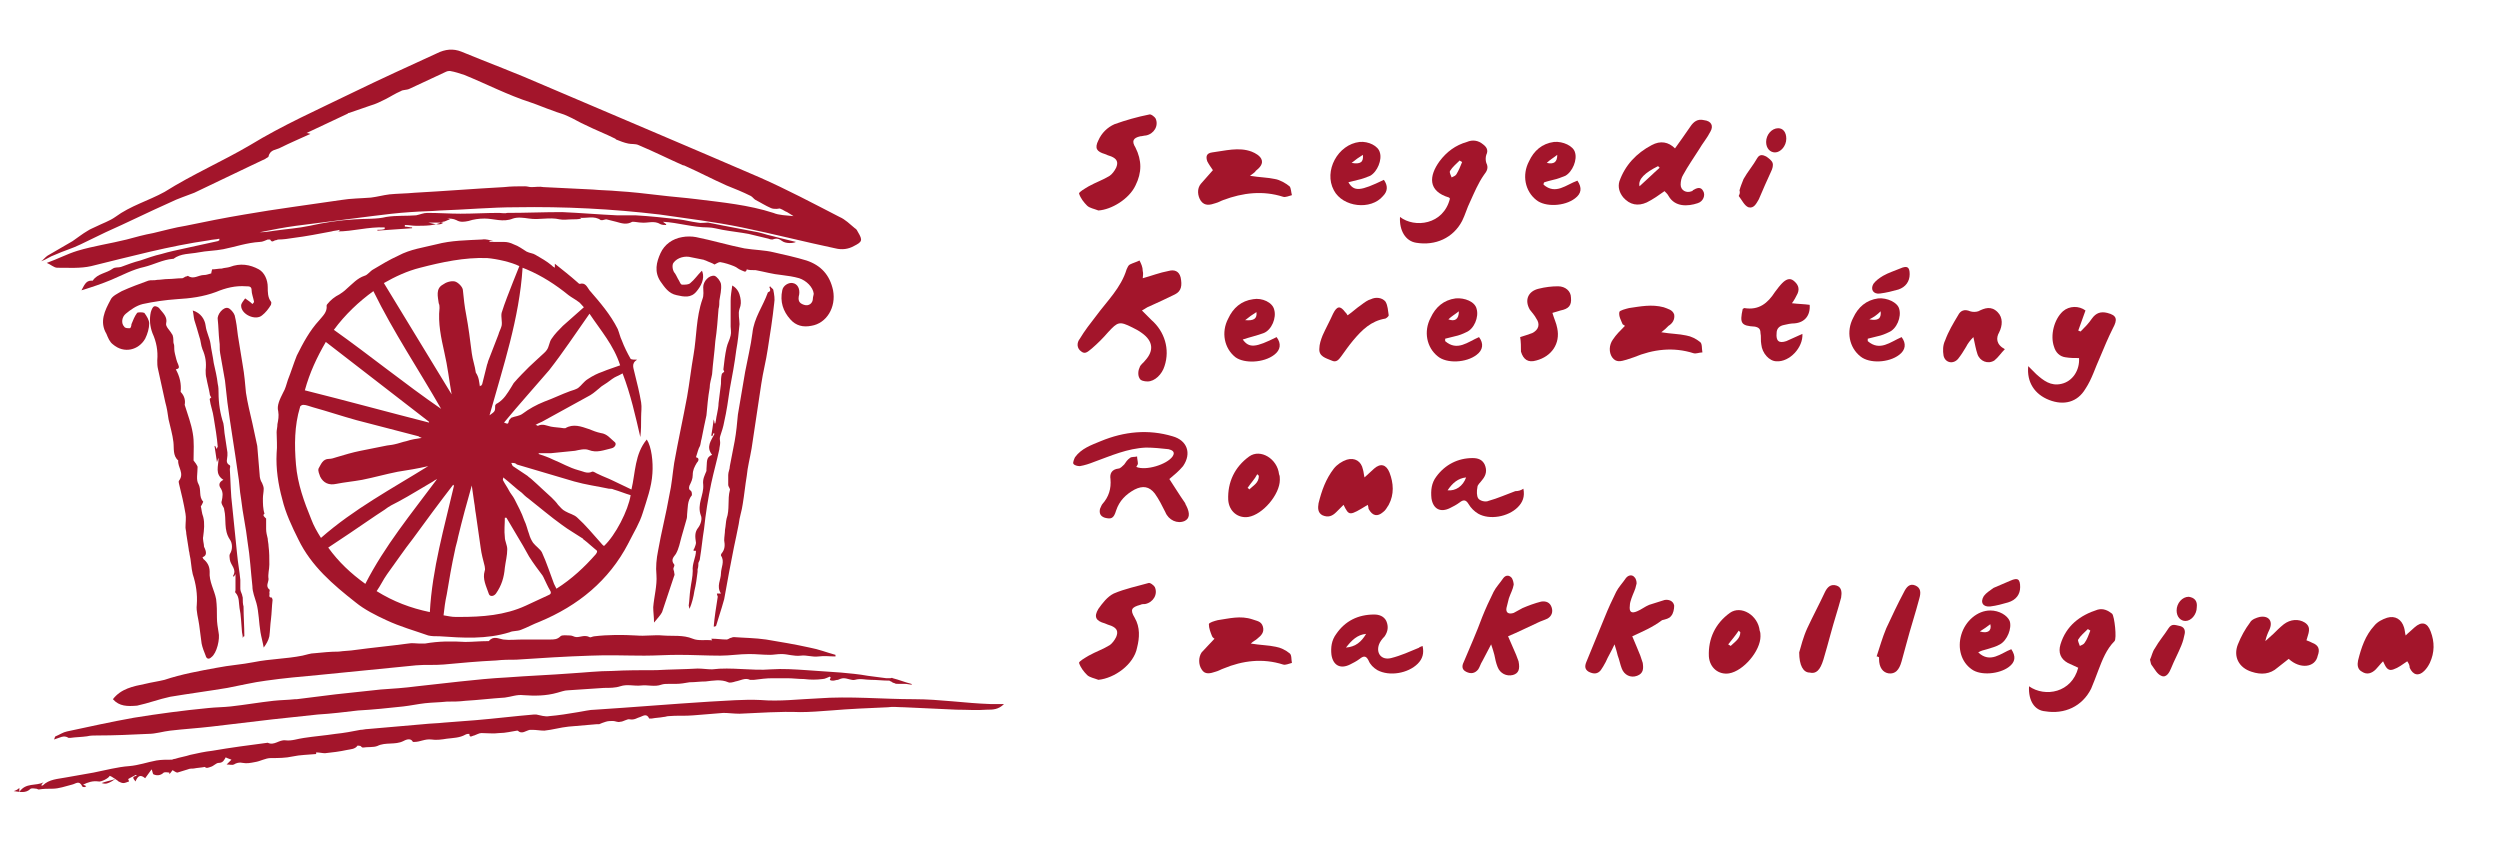 <?xml version="1.0" encoding="utf-8"?>
<!-- Generator: Adobe Illustrator 25.3.1, SVG Export Plug-In . SVG Version: 6.00 Build 0)  -->
<svg version="1.1" id="Layer_1" xmlns="http://www.w3.org/2000/svg" xmlns:xlink="http://www.w3.org/1999/xlink" x="0px" y="0px"
	 width="310px" height="105px" viewBox="0 0 310 105" style="enable-background:new 0 0 310 105;" xml:space="preserve">
<style type="text/css">
	.st0{fill:#a3152b;}
</style>
<g>
	<path class="st0" d="M61.2,29.9c-0.1,0-0.3,0-0.5,0c0,0,0,0.1,0,0.1c0.6,0,1.2,0,1.8,0c0.4,0,0.8,0.1,1.2,0.3
		c0.6,0.2,1.1,0.6,1.6,0.9c0.4,0.2,0.8,0.2,1.1,0.4c0.7,0.4,1.4,0.8,2,1.3c0.1,0.1,0.2,0.2,0.4,0.3c0-0.2,0-0.2,0-0.5
		c1,0.8,1.9,1.5,2.8,2.3c0.1,0.1,0.2,0.2,0.3,0.2c0.7-0.2,0.9,0.4,1.2,0.8c1.3,1.5,2.6,3,3.5,4.8c0.2,0.5,0.3,1,0.5,1.4
		c0.3,0.8,0.7,1.6,1.1,2.3c0.1,0.1,0.5,0.1,0.8,0.1c-0.8,0.5-0.4,1.1-0.3,1.7c0.3,1.2,0.6,2.4,0.8,3.6c0.1,0.6,0,1.2,0,1.8
		c0,0.8,0,1.7-0.1,2.5c-0.6-2.6-1.2-5.3-2.2-7.9c-0.5,0.3-0.9,0.4-1.3,0.7c-0.4,0.3-0.8,0.6-1.3,0.9c-0.5,0.4-0.9,0.8-1.4,1.1
		c-2,1.1-4,2.2-6,3.3c-0.2,0.1-0.5,0.2-0.8,0.4c0.2,0,0.2,0.1,0.3,0.1c0.6-0.3,1.1,0,1.6,0.1c0.5,0.1,1,0.1,1.6,0.2
		c0.1,0,0.2,0,0.2,0c1-0.6,2-0.2,2.9,0.1c0.5,0.2,1,0.4,1.5,0.5c0.8,0.1,1.2,0.7,1.7,1.1c0.3,0.2,0.1,0.7-0.4,0.8
		c-0.9,0.2-1.8,0.6-2.8,0.2c-0.5-0.2-1.2,0-1.7,0.1c-1,0.1-2,0.2-3,0.3c-0.5,0-1,0-1.5,0c0,0,0,0.1,0,0.1c0.6,0.2,1.2,0.4,1.8,0.7
		c1,0.4,2,1,3.1,1.3c0.5,0.1,1.1,0.5,1.7,0.2c0.2-0.1,0.5,0.2,0.8,0.3c0.6,0.3,1.2,0.5,1.8,0.8c0.8,0.4,1.5,0.7,2.3,1.1
		c0.5-2.1,0.4-4.4,1.9-6.2c0.6,0.9,0.8,2.8,0.7,4.2c-0.1,1.7-0.7,3.3-1.2,4.9c-0.4,1.3-1.1,2.4-1.7,3.6c0,0.1-0.1,0.1-0.1,0.2
		c-2.4,4.6-6.2,7.7-11,9.7c-0.8,0.3-1.5,0.7-2.3,1c-0.5,0.2-1,0.1-1.4,0.3c-2.9,0.9-5.8,0.7-8.7,0.5c-0.5,0-1,0-1.4-0.1
		c-1.7-0.6-3.5-1.1-5.2-1.9c-1.3-0.6-2.7-1.3-3.8-2.2c-2.8-2.2-5.5-4.5-7.1-7.8c-0.8-1.6-1.6-3.3-2-5c-0.5-1.8-0.8-3.8-0.7-5.7
		c0.1-0.9,0-1.8,0-2.6c0-0.3,0.1-0.6,0.1-1c0.1-0.5,0.2-1,0.1-1.6c-0.2-0.7,0.2-1.5,0.6-2.3c0.3-0.5,0.4-1,0.6-1.6
		c0.4-1,0.7-2,1.1-3c0.8-1.6,1.6-3.1,2.8-4.4c0.4-0.5,1-1,0.9-1.8c0-0.1,0.1-0.2,0.1-0.2c0.4-0.5,0.9-0.9,1.5-1.2
		c0.3-0.2,0.6-0.4,0.9-0.7c0.7-0.6,1.3-1.3,2.2-1.6c0.4-0.1,0.7-0.6,1.1-0.8c1-0.6,2-1.2,3.1-1.7c1.5-0.8,3.1-1,4.7-1.4
		c1.9-0.5,3.8-0.5,5.7-0.6C60.2,29.6,60.8,29.8,61.2,29.9z M59.5,47.9c0.1-0.1,0.2-0.1,0.2-0.1c0-0.1,0.1-0.1,0.1-0.2
		c0.2-0.8,0.4-1.6,0.6-2.4c0.1-0.2,0.1-0.4,0.2-0.6c0.4-1,0.8-2.1,1.2-3.1c0.1-0.4,0.3-0.7,0.4-1.1c0.1-0.5-0.1-1.1,0-1.6
		c0.4-1.3,0.9-2.5,1.4-3.8c0.3-0.7,0.5-1.3,0.8-2c-1-0.5-2.8-0.9-4-1c-2.8-0.1-5.6,0.5-8.3,1.2c-1.6,0.4-3.1,1.1-4.5,1.9
		c2.8,4.6,5.6,9.2,8.4,13.8c-0.3-1.7-0.5-3.5-0.9-5.2c-0.4-1.8-0.8-3.6-0.6-5.5c0-0.2,0-0.4-0.1-0.6c-0.1-0.8-0.4-1.8,0.5-2.3
		c0.4-0.3,1-0.5,1.5-0.4c0.4,0.1,1,0.7,1,1.1c0.1,1,0.2,2,0.4,3c0.3,1.6,0.5,3.2,0.7,4.8c0.1,0.8,0.4,1.6,0.5,2.4
		C59.4,46.8,59.4,47.3,59.5,47.9z M52.3,54.3c-0.2-0.1-0.3-0.1-0.4-0.2c-2.6-0.7-5.1-1.3-7.7-2c-1.8-0.5-3.6-1.1-5.4-1.6
		c-0.4-0.1-0.8-0.3-1.2-0.3c-0.1,0-0.4,0.1-0.4,0.3c-0.7,2.3-0.7,4.7-0.5,7.1c0.2,2.4,1,4.6,1.9,6.8c0.3,0.8,0.7,1.5,1.2,2.3
		c4.1-3.6,8.8-6.1,13.3-8.9c-1.3,0.3-2.5,0.5-3.8,0.7c-1.5,0.3-2.9,0.7-4.4,1c-1.1,0.2-2.2,0.3-3.2,0.5c-0.9,0.2-1.6-0.1-2-0.9
		c-0.1-0.3-0.3-0.7-0.2-1c0.3-0.5,0.5-1.2,1.3-1.2c0.3,0,0.6-0.1,0.9-0.2c1-0.3,2-0.6,3-0.8c1-0.2,2-0.4,3-0.6
		c0.4-0.1,0.8-0.1,1.2-0.2c0.5-0.1,1-0.3,1.5-0.4C51,54.5,51.6,54.4,52.3,54.3z M55,76.3c0.6,0.1,1,0.2,1.5,0.2c0.2,0,0.3,0,0.5,0
		c2.8,0,5.6-0.2,8.2-1.4c0.9-0.4,1.9-0.9,2.8-1.3c0.3-0.1,0.4-0.3,0.2-0.6c-0.3-0.5-0.5-1-0.8-1.6c0-0.1-0.1-0.1-0.1-0.2
		c-0.6-0.8-1.2-1.6-1.7-2.4c-0.5-0.9-1-1.8-1.5-2.6c-0.4-0.7-0.9-1.5-1.3-2.2c-0.1,0-0.1,0-0.2,0c0,0.8-0.1,1.6,0,2.4
		c0,0.5,0.3,1,0.3,1.5c0,0.8-0.2,1.5-0.3,2.3c-0.1,1.2-0.4,2.2-1.1,3.2c-0.3,0.4-0.8,0.4-0.9,0c-0.3-0.9-0.8-1.8-0.5-2.8
		c0.1-0.2,0-0.4,0-0.6c-0.2-0.8-0.4-1.5-0.5-2.3c-0.2-1.4-0.4-2.8-0.6-4.2c-0.1-0.5-0.1-0.9-0.2-1.4c-0.1-0.7-0.2-1.4-0.3-2.1
		c-0.6,2.1-1.2,4.3-1.7,6.4c-0.1,0.6-0.3,1.1-0.4,1.7c-0.4,1.8-0.7,3.6-1,5.4C55.2,74.6,55.1,75.4,55,76.3z M72.4,38.1
		c-0.3-0.3-0.5-0.6-0.7-0.7c-0.4-0.3-0.8-0.5-1.2-0.8c-1.6-1.3-3.3-2.4-5.2-3.2c-0.2-0.1-0.3-0.1-0.5-0.2
		c-0.4,6.3-2.4,12.2-4.1,18.3c0.7-0.5,0.7-0.5,0.7-1.2c0-0.1,0.2-0.3,0.3-0.3c0.8-0.5,1.2-1.2,1.7-2c0.1-0.2,0.2-0.3,0.3-0.5
		c0.6-0.7,1.3-1.4,1.9-2c0.5-0.5,1-0.9,1.4-1.3c0.3-0.3,0.6-0.5,0.8-0.8c0.3-0.4,0.3-1,0.6-1.4c0.4-0.6,0.9-1.1,1.4-1.6
		C70.7,39.6,71.6,38.8,72.4,38.1z M56.3,60.2c0,0-0.1,0-0.1-0.1c-1.7,2.2-3.4,4.5-5,6.7c-1.1,1.4-2.1,2.9-3.2,4.4
		c-0.5,0.7-0.8,1.4-1.3,2.1c2.1,1.3,4.2,2.1,6.6,2.6C53.6,70.5,55.1,65.4,56.3,60.2z M41.4,40.9c4.5,3.2,8.8,6.7,13.3,9.8
		c-2.8-4.9-5.9-9.5-8.4-14.6C44.5,37.4,42.8,39,41.4,40.9z M62.5,52.4c0.5,0.2,0.5,0.2,0.6-0.2c0-0.1,0.2-0.3,0.3-0.4
		c0.5-0.2,1-0.2,1.4-0.5c0.8-0.6,1.7-1.1,2.7-1.5c1.1-0.4,2.1-0.9,3.2-1.3c0.3-0.1,0.7-0.2,1-0.4c0.4-0.3,0.7-0.8,1.2-1.1
		c0.6-0.4,1.2-0.7,1.8-0.9c0.7-0.3,1.4-0.5,2.2-0.8c-0.8-2.5-2.4-4.3-3.8-6.4c-1.7,2.4-3.2,4.7-5,7C66.3,48,64.4,50.1,62.5,52.4z
		 M37.8,48.4c5.2,1.3,10.3,2.7,15.4,4c0,0,0-0.1,0-0.1c-4.3-3.3-8.5-6.6-12.8-9.9C39.3,44.3,38.4,46.2,37.8,48.4z M63.4,57.4
		c0.1,0.2,0.1,0.3,0.2,0.4c0.6,0.4,1.2,0.8,1.8,1.2c0.2,0.2,0.4,0.3,0.6,0.5c0.8,0.7,1.6,1.5,2.4,2.2c0.3,0.3,0.6,0.6,0.8,0.9
		c0.3,0.3,0.5,0.6,0.9,0.8c0.5,0.3,1.1,0.4,1.5,0.8c1,0.9,1.9,2,2.8,3c0.2,0.2,0.3,0.4,0.5,0.5c1.4-1.3,3-4.4,3.3-6.3
		c-0.7-0.2-1.4-0.5-2.1-0.7c-0.2-0.1-0.4-0.1-0.6-0.1c-1.4-0.3-2.9-0.5-4.3-0.9c-2.4-0.7-4.7-1.4-7.1-2.1
		C63.9,57.4,63.7,57.4,63.4,57.4z M62.4,59.2c0,0.2-0.1,0.3,0,0.4c0.2,0.4,0.5,0.8,0.7,1.2c0.2,0.4,0.5,0.7,0.7,1.1
		c0.4,0.8,0.9,1.7,1.2,2.6c0.3,0.6,0.4,1.2,0.6,1.7c0.1,0.4,0.3,0.8,0.5,1.1c0.3,0.4,0.9,0.8,1.1,1.2c0.6,1.3,1,2.6,1.5,3.9
		c0.1,0.2,0.2,0.4,0.3,0.6c1.9-1.2,3.5-2.7,4.9-4.3c0.2-0.3,0.2-0.4-0.1-0.6c-0.5-0.4-0.9-0.8-1.3-1.1c-0.1-0.1-0.2-0.1-0.2-0.2
		c-0.9-0.6-1.8-1.1-2.6-1.7c-1.4-1-2.8-2.2-4.2-3.3c-0.3-0.2-0.6-0.5-0.8-0.7C64,60.6,63.3,59.9,62.4,59.2z M45.3,72.4
		c2.4-4.7,5.7-8.7,8.9-13c-0.2,0.1-0.4,0.2-0.5,0.3c-1.4,0.8-2.8,1.7-4.3,2.5c-0.6,0.3-1.2,0.6-1.7,1c-1.4,0.9-2.8,1.9-4.3,2.9
		c-0.9,0.6-1.8,1.2-2.7,1.8C42,69.7,43.5,71.1,45.3,72.4z"/>
	<path class="st0" d="M98.4,26.8c-0.3-0.2-0.5-0.3-0.8-0.5c-0.3-0.1-0.5-0.3-0.8-0.4c-0.1-0.1-0.3,0-0.5,0c-0.2,0-0.5,0-0.7-0.1
		c-0.7-0.3-1.3-0.7-1.9-1c-0.2-0.1-0.4-0.4-0.6-0.5c-1-0.5-2-0.9-3-1.3c-1.8-0.8-3.5-1.7-5.3-2.5c0,0,0,0-0.1,0
		c-1.8-0.8-3.6-1.7-5.5-2.5c-0.4-0.2-0.9-0.1-1.3-0.2c-0.5-0.1-1-0.3-1.5-0.5c0,0-0.1-0.1-0.1-0.1c-1.2-0.6-2.5-1.1-3.7-1.7
		c-0.7-0.3-1.5-0.8-2.2-1.1c-0.6-0.3-1.2-0.4-1.9-0.7c-0.9-0.3-1.8-0.7-2.7-1c-2.8-0.9-5.5-2.3-8.2-3.4c-0.6-0.2-1.2-0.4-1.8-0.5
		c-0.1,0-0.3,0-0.5,0.1c-1.5,0.7-3,1.4-4.5,2.1c-0.4,0.2-0.8,0.1-1.1,0.3c-0.7,0.3-1.3,0.7-1.9,1c-0.6,0.3-1.2,0.6-1.9,0.8
		c-0.9,0.3-1.7,0.6-2.6,0.9c-0.1,0-0.1,0-0.2,0.1c-1.7,0.8-3.4,1.6-5.1,2.4c0.1,0,0.2,0,0.5,0.1c-1.3,0.6-2.5,1.1-3.7,1.7
		c-0.5,0.3-1.3,0.2-1.5,1.1c0,0.1-0.3,0.2-0.4,0.3c-0.6,0.3-1.3,0.6-1.9,0.9c-2.3,1.1-4.6,2.2-6.9,3.3c-1,0.4-2,0.7-3,1.2
		c-2.7,1.2-5.3,2.5-8,3.7c-1,0.5-2.1,1-3.1,1.5c-1,0.5-2.1,0.8-3.2,1.3c-0.6,0.2-1.1,0.6-1.7,0.8c0.3-0.2,0.5-0.5,0.8-0.7
		c1-0.6,2.1-1.2,3.1-1.8c0.6-0.4,1.2-0.9,1.9-1.3c0.3-0.2,0.6-0.3,1-0.5c0.8-0.4,1.7-0.7,2.4-1.2c1.9-1.4,4.1-2,6.1-3.1
		C23.9,21.6,27.6,20,31,18c4.1-2.5,8.4-4.4,12.7-6.5c3.5-1.7,7-3.3,10.5-4.9c1-0.5,2-0.6,3-0.2c3.4,1.4,6.9,2.7,10.3,4.2
		c8.9,3.8,17.9,7.6,26.7,11.4c3.4,1.5,6.6,3.2,9.9,4.9c0.7,0.3,1.3,0.9,1.9,1.4c0.2,0.1,0.3,0.3,0.4,0.5c0.6,1,0.5,1.2-0.5,1.7
		c-0.7,0.4-1.5,0.5-2.3,0.3C99.8,30,95.9,29,92,28.2c-3.4-0.7-6.8-1.1-10.2-1.6c-5.9-0.7-11.8-1-17.8-0.9c-3.1,0-6.3,0.3-9.4,0.4
		c-1.2,0.1-2.4,0.1-3.7,0.2c-1.6,0.1-3.2,0.3-4.8,0.5c-3.1,0.4-6.3,0.8-9.4,1.2c-1.5,0.2-3,0.5-4.5,0.8c0.6,0,1.3-0.1,1.9-0.2
		c1.4-0.2,2.9-0.3,4.3-0.6c1.8-0.4,3.7-0.7,5.6-0.8c1.3-0.1,2.7,0,3.9-0.3c1.3-0.2,2.5-0.1,3.7-0.2c0.5-0.1,0.9-0.3,1.4-0.3
		c1.4,0,2.8,0.1,4.1,0.1c1.6,0,3.2-0.1,4.8-0.1c0.3,0,0.7,0.1,1,0c2.3,0,4.5-0.1,6.8-0.1c2.3,0.1,4.6,0.3,6.8,0.4c0.8,0,1.5,0,2.3,0
		c1.8,0.1,3.6,0.3,5.4,0.5c0.8,0.1,1.5,0.3,2.3,0.4c0.4,0.1,0.9,0,1.3,0c0.5,0.1,1,0.2,1.5,0.3c1.6,0.3,3.2,0.6,4.7,0.9
		c0.4,0.1,0.8,0.2,1.1,0.3c1.2,0.3,2.3,0.6,3.6,0.9c-0.4,0.2-1.3,0.2-1.7-0.1c-0.4-0.3-0.7-0.4-1.2-0.2c-0.1,0-0.3,0-0.5-0.1
		c-0.8-0.2-1.7-0.4-2.5-0.6c-1.1-0.2-2.1-0.3-3.2-0.5c-0.6-0.1-1.2-0.3-1.8-0.3c-1.9,0-3.7-0.6-5.6-0.7c0.1,0.1,0.3,0.2,0.4,0.3
		c0,0,0,0.1,0,0.1c-0.2,0-0.5,0-0.7-0.1c-0.8-0.5-1.6-0.1-2.4-0.2c-0.3,0-0.7-0.1-1-0.1c0,0-0.1,0-0.1,0c-0.7,0.4-1.3,0.2-2,0
		c-0.4-0.1-0.8-0.2-1.2-0.3c-0.2,0-0.4,0.1-0.5,0.1c-0.1,0-0.1,0-0.2,0c-0.8-0.6-1.8-0.2-2.6-0.3c0.1,0,0.1,0.1,0.2,0.1
		c-0.4,0.1-0.8,0.1-1.2,0.1c-0.5,0-1,0.1-1.5,0c-1.3-0.3-2.5,0.1-3.8-0.1c-0.7-0.1-1.4-0.2-2,0c-1.2,0.5-2.4,0-3.5,0
		c-0.7,0-1.4,0.1-2,0.3c-0.5,0.1-1,0.2-1.5-0.1c-0.4-0.2-0.8-0.2-1.2-0.2c0.1,0,0.2,0,0.4,0.1c-0.4,0.1-0.6,0.3-0.9,0.3
		C53.9,28,52.8,28,51.6,28c-0.5,0-0.9-0.1-1.4-0.1c0,0.1,0,0.1,0,0.2c0.3,0,0.6,0.1,0.9,0.1c0,0,0,0.1,0,0.1
		c-1.4,0.1-2.9,0.2-4.3,0.3c0,0,0-0.1,0-0.1c0.3,0,0.6,0,0.9-0.1c0-0.1,0-0.1,0-0.2c-2-0.1-3.9,0.5-5.9,0.5c0.1,0,0.2,0,0.3-0.1
		c0,0,0-0.1,0-0.1c-0.3,0.1-0.7,0.1-1,0.2c-1.6,0.3-3.1,0.6-4.7,0.8c-0.6,0.1-1.3,0.2-1.9,0.2c-0.1,0-0.2,0.1-0.4,0.1
		c-0.2,0.1-0.4,0.3-0.6-0.1c0,0-0.2,0-0.3,0c-0.3,0.1-0.6,0.3-1,0.3c-1.6,0.1-3,0.6-4.5,0.9c-1,0.2-2.1,0.2-3.1,0.4
		c-1,0.2-2.2,0.1-3.1,0.8c0,0,0,0-0.1,0c-1.2,0.1-2.3,0.7-3.5,1c-1.4,0.3-2.7,1-4.1,1.6c-1.2,0.5-2.4,0.9-3.7,1.3
		c0.3-0.5,0.5-1.2,1.2-1.2c0.1,0,0.1,0,0.2,0c0.6-0.9,1.7-0.9,2.5-1.5c0.3-0.2,0.7-0.1,1-0.2c0.8-0.3,1.6-0.6,2.4-0.8
		c0.9-0.3,1.7-0.6,2.6-0.8c1-0.3,2-0.5,2.9-0.7c1.4-0.3,2.7-0.6,4.1-0.9c0.1,0,0.1-0.1,0.2-0.1c0-0.1,0-0.1,0-0.2
		c-0.4,0.1-0.9,0.1-1.3,0.2c-4.9,0.7-9.7,2-14.6,3.2c-1.3,0.3-2.8,0.2-4.2,0.2c-0.4,0-0.8-0.4-1.3-0.6c1.4-0.5,2.5-1.1,3.8-1.5
		c2-0.6,4.1-0.9,6.1-1.4c1.1-0.3,2.2-0.6,3.3-0.8c1.3-0.3,2.7-0.7,4-0.9c2.4-0.5,4.9-1,7.3-1.4c4-0.7,8-1.2,12-1.8
		c1.2-0.2,2.5-0.2,3.7-0.3c0.8-0.1,1.5-0.3,2.3-0.4c1-0.1,2.1-0.1,3.1-0.2c3.7-0.2,7.4-0.5,11.1-0.7c0.9-0.1,1.7-0.1,2.6-0.1
		c0.3,0,0.5,0.1,0.8,0.1c0.5,0,1-0.1,1.5,0c2,0.1,4.1,0.2,6.1,0.3c1,0.1,2.1,0.1,3.1,0.2c1.7,0.1,3.4,0.3,5.1,0.5
		c1.6,0.2,3.1,0.3,4.7,0.5c3.2,0.4,6.4,0.7,9.5,1.7C96.6,26.7,97.5,26.7,98.4,26.8C98.3,26.9,98.3,26.8,98.4,26.8z M55,27.6
		c-0.6,0-1.2,0-1.9,0C54.3,27.9,54.6,27.9,55,27.6z"/>
	<path class="st0" d="M14,86.7c1-1.3,2.5-1.6,4-1.9c0.8-0.2,1.6-0.3,2.4-0.5c2.1-0.7,4.3-1.1,6.5-1.5c1.5-0.3,3.1-0.4,4.6-0.7
		c2-0.4,4-0.4,6-0.8c0.5-0.1,1-0.3,1.5-0.3c1-0.1,2-0.2,3-0.2c0.7-0.1,1.4-0.1,2-0.2c2.2-0.3,4.4-0.5,6.6-0.8c0.5-0.1,1,0,1.4,0
		c0.2,0,0.5,0,0.7,0c1.7-0.3,3.3-0.3,5-0.2c0.9,0,1.8-0.1,2.8-0.1c0,0,0.1,0,0.1,0c0.6-0.7,1.2-0.3,1.8-0.2c0.8,0.1,1.6,0,2.4,0
		c1.1,0,2.2,0,3.4,0c0.5,0,0.9,0,1.3-0.4c0.2-0.2,0.8-0.1,1.2-0.1c0.3,0,0.5,0.2,0.8,0.2c0.5,0,1-0.3,1.6,0c0.1,0.1,0.4-0.1,0.6-0.1
		c1.7-0.2,3.5-0.2,5.2-0.1c1.1,0.1,2.2-0.1,3.3,0c1.2,0.1,2.5-0.1,3.7,0.4c0.7,0.3,1.6,0.1,2.4,0.2c0-0.1-0.1-0.1-0.1-0.2
		c0,0,0.1,0,0.1,0c0.6,0,1.2,0.1,1.8,0.1c0.2,0,0.4-0.2,0.5-0.2c0.1,0,0.2-0.1,0.4-0.1c1.3,0.1,2.6,0.1,4,0.3c1.8,0.3,3.6,0.6,5.4,1
		c1.1,0.2,2.1,0.6,3.2,0.9c0,0.1,0,0.1,0,0.2c-0.7,0-1.4-0.1-2.1,0c-0.8,0.1-1.5-0.2-2.2-0.1c-0.9,0.1-1.6-0.2-2.4-0.2
		c-0.5,0-1,0.1-1.4,0.1c-0.9,0-1.7-0.1-2.6-0.1c-1.2,0-2.4,0.2-3.6,0.2c-1.7,0-3.4-0.1-5.2-0.1c-1.4,0-2.8,0.1-4.2,0.1
		c-2.2,0-4.5-0.1-6.7,0c-3.1,0.1-6.2,0.3-9.2,0.5c-0.8,0-1.6,0-2.5,0.1c-2.2,0.1-4.3,0.3-6.5,0.5c-1.1,0.1-2.3,0-3.4,0.1
		c-4,0.4-8,0.8-12.1,1.2c-2.2,0.2-4.4,0.4-6.5,0.7c-1.6,0.2-3.2,0.6-4.8,0.9c-2.4,0.4-4.7,0.7-7.1,1.1c-1.4,0.3-2.7,0.8-4.1,1.1
		C15.8,87.6,14.8,87.6,14,86.7z"/>
	<path class="st0" d="M113.1,84.9c-0.3,0-0.6-0.1-0.9-0.1c-0.1,0-0.2,0-0.3,0c-0.2,0-0.4,0-0.5,0c-0.2,0-0.4,0-0.5-0.1
		c-0.1,0-0.3-0.1-0.4-0.2c-0.1,0-0.2-0.1-0.2-0.1c-0.8,0-1.6-0.1-2.3-0.1c-0.7,0-1.3-0.2-2,0c-0.4,0.1-0.9-0.2-1.4-0.2
		c-0.2,0-0.5,0.1-0.7,0.2c-0.2,0-0.4,0.1-0.6,0.1c-0.1,0-0.3,0-0.4-0.1c0-0.1,0.1-0.2,0.1-0.3c0,0-0.1-0.1-0.1-0.1
		c-0.3,0.1-0.6,0.3-0.9,0.3c-0.8,0.1-1.5,0.1-2.3,0c-0.7,0-1.4-0.1-2.1-0.1c-0.6,0-1.2,0-1.8,0c-0.8,0-1.5,0.1-2.3,0.2
		c-0.2,0-0.3,0-0.5,0c-0.6-0.3-1.2,0.1-1.8,0.2c-0.3,0.1-0.7,0.2-0.9,0.1c-0.9-0.4-1.9-0.2-2.8-0.1c-0.7,0-1.3,0.1-2,0.1
		c-0.6,0.1-1.1,0.2-1.7,0.2c-0.3,0-0.6,0-0.9,0c-0.3,0-0.6,0-0.9,0.1c-0.8,0.3-1.7,0-2.5,0.1c-0.9,0.1-1.7-0.2-2.6,0.1
		c-0.6,0.2-1.3,0.2-2,0.2c-1.5,0.1-3,0.2-4.5,0.3c-0.4,0-0.9,0.2-1.3,0.3c-1.4,0.4-2.8,0.4-4.2,0.3c-0.8-0.1-1.5,0.2-2.3,0.3
		c-1.6,0.1-3.2,0.3-4.9,0.4c-0.8,0.1-1.5,0.1-2.3,0.1c-0.9,0.1-1.8,0.1-2.7,0.2c-0.9,0.1-1.8,0.3-2.7,0.4c-1.9,0.2-3.7,0.4-5.6,0.5
		c-1.7,0.2-3.3,0.4-5,0.5c-1.9,0.2-3.7,0.4-5.6,0.6c-2.5,0.3-5.1,0.6-7.6,0.9c-1.7,0.2-3.4,0.3-5.1,0.5c-0.9,0.1-1.8,0.4-2.7,0.4
		c-2.1,0.1-4.2,0.2-6.4,0.2c-0.4,0-0.8,0-1.2,0.1c-0.7,0.1-1.4,0.1-2.1,0.2c-0.1,0-0.2,0-0.2,0c-0.6-0.4-1.1,0-1.8,0.2
		c0.1-0.2,0.1-0.4,0.2-0.4c0.5-0.2,0.9-0.5,1.4-0.6c2.8-0.6,5.5-1.2,8.3-1.7c3.1-0.5,6.1-0.9,9.2-1.2c0.9-0.1,1.9-0.1,2.8-0.2
		c1.8-0.2,3.5-0.5,5.3-0.7c0.9-0.1,1.8-0.1,2.7-0.2c0.1,0,0.2,0,0.2,0c1.6-0.2,3.2-0.4,4.8-0.6c1.9-0.2,3.8-0.4,5.6-0.6
		c1.5-0.1,3-0.2,4.5-0.4c1.8-0.2,3.6-0.4,5.4-0.6c1.9-0.2,3.8-0.4,5.8-0.5c2.6-0.2,5.3-0.3,7.9-0.5c1.7-0.1,3.4-0.3,5.1-0.3
		c1.8-0.1,3.6-0.1,5.5-0.1c1.7-0.1,3.4-0.1,5.1-0.2c0.6,0,1.2,0.1,1.8,0.1c2.4-0.3,4.9,0.2,7.3,0c1.5-0.1,2.9,0,4.4,0.1
		c1.4,0.1,2.9,0.2,4.3,0.3c1.1,0.1,2.2,0.2,3.3,0.4c0.8,0.1,1.5,0.2,2.3,0.3c0.2,0,0.3,0,0.5,0c0.1,0,0.2-0.1,0.3,0
		c0.8,0.2,1.5,0.5,2.3,0.7C113.1,84.9,113.1,84.9,113.1,84.9z"/>
	<path class="st0" d="M14.3,96.6c-0.2-0.1-0.4-0.3-0.7-0.4c-0.1,0.3-1.1,0.8-1.4,0.7c-0.7-0.1-1.3,0.1-1.9,0.4
		c0.2,0.1,0.3,0.1,0.4,0.2c-0.1,0-0.1,0.1-0.2,0.1c-0.1,0-0.3,0-0.3-0.1c-0.4-0.8-0.8-0.3-1.3-0.2c-0.8,0.2-1.6,0.5-2.4,0.5
		c-0.6,0-1.1,0-1.7,0.1c-0.1,0-0.2-0.1-0.3-0.1c-0.2,0-0.5-0.1-0.7,0c-0.6,0.6-1.3,0.4-2.1,0.3C2,98,2.2,97.9,2.4,97.7
		c0,0.2,0,0.2,0,0.5c0.8-1.2,2.1-0.7,3-1.2c-0.1,0.1-0.2,0.2-0.3,0.4c0.1,0,0.2,0,0.2,0c0.8-0.8,1.9-0.8,2.9-1
		c1.1-0.2,2.2-0.4,3.4-0.6c1.5-0.3,3-0.7,4.4-0.8c1.2-0.1,2.3-0.5,3.4-0.7c0.6-0.1,1.2-0.1,1.9-0.1c0.1,0,0.2-0.1,0.4-0.1
		c0.6-0.2,1.3-0.3,1.9-0.5c0.9-0.2,1.8-0.4,2.7-0.5c2.3-0.4,4.6-0.7,6.9-1c0.8,0.4,1.4-0.4,2.2-0.3c0.8,0.1,1.5-0.2,2.3-0.3
		c1.3-0.2,2.6-0.3,3.9-0.5c1-0.1,2.1-0.3,3.1-0.5c0.3,0,0.6-0.1,0.9-0.1c2.3-0.2,4.6-0.4,6.9-0.6c0.9-0.1,1.7-0.1,2.6-0.2
		c1.3-0.1,2.6-0.2,3.9-0.3c2.4-0.2,4.8-0.5,7.2-0.7c0.1,0,0.2,0,0.3,0c0.5,0.1,1.1,0.3,1.6,0.2c1.2-0.1,2.4-0.3,3.6-0.5
		c0.7-0.1,1.4-0.3,2.1-0.3c4.7-0.3,9.4-0.7,14.2-1c2.1-0.1,4.2-0.3,6.3-0.2c2.4,0.2,4.7-0.1,7.1-0.2c4-0.3,8,0.1,12,0.1
		c3.1,0,6.3,0.5,9.4,0.6c0.5,0,1.1,0,1.7,0c-0.7,0.7-1.4,0.7-2.1,0.7c-1.3,0.1-2.5,0-3.8,0c-2.2-0.1-4.4-0.2-6.5-0.3
		c-0.7,0-1.4-0.1-2,0c-2.4,0.1-4.7,0.2-7.1,0.4c-1.3,0.1-2.6,0.2-3.8,0.2c-2.5-0.1-5,0.1-7.5,0.2c-0.7,0-1.4-0.1-2-0.1
		c-1.3,0.1-2.5,0.2-3.7,0.3c-1,0.1-2.1,0-3.1,0.1c-0.2,0-0.4,0.1-0.6,0.1c-0.5,0.1-1,0.1-1.5,0.2c-0.1,0-0.2,0-0.3,0
		c-0.3-0.7-0.8-0.3-1.1-0.2c-0.4,0.1-0.7,0.4-1.3,0.3c-0.3-0.1-0.8,0.3-1.2,0.3c-0.3,0.1-0.6-0.1-0.9-0.1c-0.3,0-0.6,0-0.9,0.1
		c-0.3,0.1-0.6,0.2-0.8,0.3c-0.1,0-0.2,0-0.3,0c-1.2,0.1-2.4,0.2-3.5,0.3c-1,0.1-2,0.4-3,0.5c-0.5,0-1-0.1-1.5-0.1
		c-0.1,0-0.2,0-0.3,0c-0.5,0.1-1,0.6-1.5,0.1c0,0-0.1,0-0.1,0c-0.7,0.1-1.4,0.3-2.2,0.3c-0.7,0.1-1.5,0-2.2,0
		c-0.3,0-0.6,0.2-0.9,0.3c-0.2,0-0.6,0.4-0.6-0.2c-0.2,0-0.3,0-0.5,0.1c-0.7,0.4-1.5,0.4-2.3,0.5c-0.6,0.1-1.3,0.2-1.9,0.1
		c-0.8-0.1-1.4,0.3-2.1,0.3c-0.1,0-0.2,0-0.2,0c-0.3-0.6-1-0.2-1.2-0.1c-1,0.5-2.2,0.1-3.2,0.6c-0.5,0.2-1.2,0.1-1.8,0.2
		c-0.1,0-0.2-0.1-0.3-0.2c-0.1,0-0.4-0.1-0.4,0c-0.3,0.4-0.8,0.4-1.3,0.5c-0.9,0.2-1.8,0.3-2.7,0.4c-0.3,0-0.7-0.1-1.1-0.1
		c0,0,0,0.1,0,0.2c-1,0.1-2,0.1-2.9,0.3c-0.9,0.2-1.8,0.2-2.7,0.2c-0.7,0-1.3,0.4-2,0.5c-0.5,0.1-1,0.2-1.5,0.1
		c-0.4-0.1-0.8,0-1.1,0.2c-0.2,0.1-0.5,0-0.9,0c0.3-0.3,0.4-0.4,0.6-0.6C28.2,94,28.1,94,28,93.9c-0.2,0.3-0.3,0.7-0.9,0.7
		c-0.3,0-0.6,0.4-1,0.5c-0.3,0.1-0.5,0.2-0.7,0c-0.5,0.1-0.9,0.1-1.4,0.2c-0.2,0-0.5,0-0.7,0.1c-0.4,0.1-0.9,0.3-1.3,0.4
		c-0.2,0-0.4-0.2-0.6-0.3c-0.1,0.1-0.2,0.3-0.4,0.5c0-0.1,0-0.1,0-0.2c-0.2,0-0.5-0.1-0.7,0c-0.4,0.4-0.9,0.4-1.3,0.2
		c-0.1-0.2-0.1-0.4-0.2-0.6c-0.3,0.4-0.5,0.7-0.8,1.1c-0.6-0.5-0.9-0.3-1.2,0.4c-0.3-0.4-0.5-0.6,0.2-0.7c-0.1,0-0.1-0.1-0.2-0.1
		c-0.3,0.2-0.6,0.3-0.9,0.5c0,0.1,0.1,0.2,0.1,0.3c-0.3,0.1-0.5,0.2-0.7,0.2c-0.2,0-0.4-0.1-0.6-0.2C14.5,96.7,14.4,96.7,14.3,96.6
		L14.3,96.6z"/>
	<path class="st0" d="M25.1,69.1c0.1,0.1,0.1,0.2,0.1,0.2c0.5,0.4,0.8,0.9,0.8,1.6c-0.1,1.2,0.6,2.3,0.8,3.4
		c0.1,0.8,0.1,1.5,0.1,2.3c0,0.6,0.1,1.2,0.2,1.8c0.2,0.8-0.2,2.6-0.9,3.1c-0.3,0.3-0.6,0.2-0.7-0.2c-0.2-0.5-0.4-1-0.5-1.5
		c-0.1-0.7-0.2-1.5-0.3-2.3c-0.1-0.8-0.4-1.7-0.3-2.5c0.1-1.3-0.1-2.6-0.5-3.8c-0.2-0.8-0.2-1.7-0.4-2.5c0-0.2-0.1-0.4-0.1-0.6
		c-0.1-0.6-0.2-1.3-0.3-1.9c0-0.3-0.1-0.6-0.1-0.8c0-0.6,0.1-1.2,0-1.7c-0.2-1.2-0.5-2.5-0.8-3.7c0-0.1-0.1-0.3,0-0.4
		c0.7-0.9-0.2-1.7-0.1-2.5c-0.7-0.6-0.5-1.5-0.6-2.3c-0.1-0.9-0.4-1.9-0.6-2.8c-0.1-0.7-0.2-1.4-0.4-2.1c-0.3-1.4-0.6-2.7-0.9-4.1
		c-0.1-0.4-0.1-0.7-0.1-1.1c0.1-1.2-0.1-2.3-0.6-3.4c-0.3-0.8-0.4-1.7-0.2-2.6c0.1-0.3,0.2-0.6,0.4-0.7c0.2-0.1,0.6,0.1,0.7,0.3
		c0.4,0.5,1,1,0.8,1.8c-0.1,0.4,0.5,0.9,0.7,1.3c0.2,0.2,0.2,0.7,0.2,1c0,0.2,0.1,0.3,0.1,0.5c0,0.3,0,0.6,0.1,1
		c0.1,0.4,0.2,0.9,0.4,1.3c0.1,0.3,0.2,0.5-0.3,0.6c0.5,0.9,0.7,1.8,0.6,2.8c0.5,0.5,0.6,1.1,0.5,1.6c0.4,1.3,0.8,2.3,1,3.5
		c0.2,1.1,0.1,2.2,0.1,3.4c0.1,0.1,0.2,0.3,0.3,0.4c0.1,0.2,0.2,0.3,0.2,0.4c0,0.8-0.2,1.6,0.1,2.1c0.4,0.7,0,1.6,0.6,2.2
		c0,0-0.1,0.3-0.3,0.6c0.1,0.3,0.1,0.8,0.3,1.3c0.2,0.8,0.1,1.6,0,2.4c-0.1,0.4,0.1,0.9,0.1,1.3C25.6,68.4,25.7,68.9,25.1,69.1z"/>
	<path class="st0" d="M86.3,56.7c0.5,0.1,0.3,0.5,0.1,0.7c-0.3,0.5-0.5,0.9-0.5,1.5c0,0.5-0.2,0.9-0.4,1.3c-0.1,0.3-0.1,0.5,0.2,0.7
		c0.1,0.1,0.1,0.4,0.1,0.5c-0.6,0.7-0.5,1.6-0.6,2.4c0,0.2,0,0.4-0.1,0.7c-0.2,0.7-0.4,1.4-0.6,2.1c-0.2,0.7-0.3,1.4-0.7,2.1
		c-0.2,0.3-0.7,0.7-0.2,1.3c0.1,0.1-0.1,0.4-0.1,0.5c0,0.2,0.1,0.3,0.1,0.5c0,0.1,0.1,0.3,0,0.4c-0.5,1.5-1,3-1.5,4.5
		c-0.2,0.4-0.6,0.8-1,1.3c0-0.7-0.1-1.3-0.1-1.9c0.1-1.3,0.5-2.7,0.4-4c-0.1-1,0-2,0.2-3c0.4-2.3,1-4.6,1.4-6.9
		c0.3-1.3,0.4-2.7,0.6-4c0.5-2.8,1.1-5.5,1.6-8.2c0.3-1.7,0.5-3.5,0.8-5.2c0.4-2.3,0.3-4.6,1.1-6.9c0.2-0.5,0.1-1,0.1-1.5
		c0-0.7,0.7-1.5,1.4-1.4c0.3,0.1,0.7,0.6,0.8,1c0.1,0.7-0.1,1.4-0.2,2.1c0,0.3,0,0.7-0.1,1c-0.1,1.3-0.2,2.7-0.4,4
		c-0.1,1.4-0.3,2.7-0.4,4.1c-0.1,0.6-0.3,1.1-0.3,1.7c-0.2,1.1-0.3,2.3-0.4,3.4c-0.1,0.5-0.2,0.9-0.3,1.4c-0.1,0.5-0.2,1-0.3,1.5
		c-0.1,0.3-0.1,0.6-0.2,0.9C86.6,55.6,86.5,56.1,86.3,56.7z"/>
	<path class="st0" d="M33,64.3c0,0.4,0,0.9,0,1.3c0,0.4,0.1,0.8,0.2,1.2c0,0.3,0.1,0.6,0.1,0.9c0.1,0.8,0.1,1.5,0.1,2.3
		c0,0.6-0.2,1.2-0.1,1.8c0,0.4-0.4,0.9,0.1,1.3c0.1,0,0,0.3,0,0.4c0.1,0.2-0.2,0.6,0.3,0.6c0,0,0.1,0.2,0.1,0.3
		c-0.1,0.8-0.1,1.6-0.2,2.4c-0.1,0.7-0.1,1.4-0.2,2.1c-0.1,0.5-0.4,1-0.7,1.4c-0.1-0.6-0.3-1.3-0.4-1.9c-0.2-1.2-0.2-2.5-0.5-3.6
		c-0.2-0.7-0.5-1.4-0.5-2.1c-0.2-1.8-0.3-3.7-0.6-5.5c-0.2-1.8-0.6-3.5-0.8-5.3c-0.2-1.1-0.2-2.1-0.4-3.2c-0.4-2.9-0.9-5.8-1.3-8.8
		c-0.1-0.9-0.2-1.8-0.3-2.7c-0.2-1.1-0.4-2.3-0.6-3.4c-0.1-0.5,0-1-0.1-1.5c-0.1-0.9-0.1-1.8-0.2-2.7c-0.1-0.6,0.7-1.6,1.3-1.4
		c0.3,0.1,0.7,0.6,0.8,0.9c0.2,0.8,0.3,1.6,0.4,2.5c0.2,1.2,0.4,2.5,0.6,3.7c0.2,1.1,0.3,2.3,0.4,3.4c0.2,1.3,0.5,2.5,0.8,3.8
		c0.2,0.9,0.4,1.9,0.6,2.8c0.1,1.2,0.2,2.4,0.3,3.6c0,0.3,0.1,0.7,0.3,1c0.1,0.2,0.2,0.5,0.2,0.7c0,0.4-0.1,0.8-0.1,1.2
		c0,0.6,0,1.3,0.2,1.9C32.5,63.9,32.8,64.1,33,64.3z"/>
	<path class="st0" d="M92.6,33.4c-0.1,0.5-0.4,0.2-0.7,0.1c-0.3-0.1-0.6-0.4-0.9-0.5c-0.5-0.2-1.1-0.4-1.7-0.5
		c-0.2,0-0.5,0.2-0.7,0.3c-0.3-0.2-0.7-0.3-1.1-0.5c-0.1,0-0.2-0.1-0.3-0.1c-0.5-0.1-1-0.2-1.5-0.3c-0.7-0.2-1.7,0-2.2,0.7
		c-0.2,0.3-0.1,1,0.2,1.3c0.2,0.3,0.3,0.6,0.5,0.9c0.1,0.2,0.2,0.5,0.4,0.5c0.4,0,0.8,0,1-0.2c0.5-0.4,0.9-1,1.4-1.5
		c0-0.1,0,0,0.1,0.1c0.3,0.9-0.2,1.8-0.7,2.4c-0.7,0.9-1.6,0.7-2.5,0.5c-1-0.2-1.5-1-2-1.7c-0.8-1.2-0.5-2.4,0-3.5
		c0.5-1.1,1.5-1.8,2.7-2c0.5-0.1,1.2-0.1,1.7,0c2,0.4,4,1,6,1.4c1.2,0.2,2.5,0.2,3.7,0.5c1.3,0.3,2.7,0.6,4,1
		c1.8,0.6,2.9,1.8,3.3,3.7c0.4,2.1-0.8,4.1-2.7,4.4c-1,0.2-1.9,0-2.6-0.8c-0.9-1-1.3-2.2-1-3.6c0.1-0.6,0.8-1,1.3-0.9
		c0.6,0.1,0.9,0.7,0.8,1.4c-0.2,0.8,0,1.1,0.6,1.3c0.6,0.2,1.1-0.2,1.1-0.8c0-0.2,0.1-0.4,0.1-0.6c-0.1-0.8-0.9-1.6-1.8-1.9
		c-0.7-0.2-1.4-0.3-2.2-0.4c-1.1-0.1-2.1-0.4-3.2-0.6C93.2,33.5,92.9,33.5,92.6,33.4z"/>
	<path class="st0" d="M88.5,77.7c0.1-1.2,0.3-2.4,0.5-3.7c0-0.1-0.1-0.2-0.1-0.4c0.1,0,0.3,0,0.5,0c-0.6-0.9,0-1.7,0-2.5
		c0-0.7,0.5-1.5,0-2.2c0-0.1,0-0.2,0.1-0.3c0.4-0.5,0.4-1,0.3-1.6c0-0.4,0.1-0.9,0.1-1.3c0.1-0.5,0.1-1,0.2-1.4
		c0.4-1.1,0.1-2.4,0.4-3.5c0.1-0.2-0.2-0.4-0.2-0.7c0-0.4,0-0.8,0-1.2c0-0.4,0.2-0.7,0.2-1.1c0.2-1,0.4-2.1,0.6-3.1
		c0.2-1.1,0.3-2.2,0.4-3.3c0.3-1.8,0.6-3.6,0.9-5.3c0.3-1.6,0.7-3.2,0.9-4.8c0.2-1.9,1.3-3.3,1.9-5c0-0.1,0.3-0.1,0.3-0.3
		c0-0.1,0-0.2-0.1-0.4c0,0,0.1-0.1,0.1-0.1c0.1,0.2,0.4,0.3,0.4,0.5c0.1,0.5,0.2,1.1,0.1,1.6c-0.2,1.9-0.5,3.8-0.8,5.7
		c-0.2,1.4-0.6,2.9-0.8,4.3c-0.4,2.7-0.8,5.3-1.2,8c-0.2,1.2-0.5,2.3-0.6,3.4c-0.2,1.2-0.3,2.3-0.5,3.5c-0.1,0.8-0.4,1.6-0.5,2.5
		c-0.2,1-0.4,2-0.6,2.9c-0.2,1-0.4,2.1-0.6,3.1c-0.2,1.1-0.4,2.2-0.6,3.3c-0.2,0.7-0.4,1.4-0.6,2c-0.1,0.4-0.3,0.9-0.4,1.3
		C88.7,77.7,88.6,77.7,88.5,77.7z"/>
	<path class="st0" d="M30.4,37c0.4,0.3,0.6,0.4,0.9,0.7c0.1-0.1,0.2-0.2,0.2-0.3c-0.1-0.5-0.3-1-0.3-1.4c0-0.5-0.3-0.5-0.7-0.5
		c-1.3-0.1-2.5,0.2-3.7,0.7c-1.6,0.6-3.2,0.8-4.9,0.9c-1.4,0.1-2.8,0.3-4.2,0.6c-0.8,0.2-1.5,0.7-2.1,1.2c-0.5,0.4-0.6,1.2-0.2,1.6
		c0.1,0.2,0.4,0.2,0.7,0.2c0.1,0,0.2-0.3,0.2-0.5c0.2-0.5,0.4-1,0.7-1.4c0.1-0.1,0.7-0.1,0.9,0c0.3,0.4,0.6,0.9,0.6,1.3
		c0,0.6-0.2,1.3-0.5,1.9c-0.8,1.4-2.6,1.9-4,0.7c-0.4-0.3-0.6-0.8-0.8-1.3c-0.9-1.5-0.2-2.9,0.5-4.2c0.2-0.5,0.9-0.8,1.4-1.1
		c1.1-0.5,2.2-0.9,3.3-1.3c0.3-0.1,0.7,0,1.1-0.1c0.4,0,0.9-0.1,1.3-0.1c0.6,0,1.2-0.1,1.8-0.1c0.1,0,0.2-0.1,0.4-0.2
		c0.1,0,0.3-0.1,0.3-0.1c0.7,0.5,1.3-0.1,2-0.1c0.3,0,0.5-0.1,0.9-0.2c0-0.2,0.1-0.4,0.1-0.5c0.4,0,0.8-0.1,1.2-0.1
		c0.3-0.1,0.7-0.1,1-0.2c1.3-0.5,2.5-0.3,3.6,0.3c0.7,0.4,1.1,1.3,1.1,2.2c0,0.6,0,1.3,0.4,1.8c0.1,0.1,0,0.3,0,0.4
		c-0.3,0.5-0.7,1-1.1,1.3c-0.8,0.7-2.6-0.1-2.6-1.2C29.9,37.6,30.2,37.3,30.4,37z"/>
	<path class="st0" d="M30.1,79.1c0-0.4-0.1-0.6-0.1-0.8c-0.1-1-0.1-2-0.3-2.9c-0.1-0.6,0-1.4-0.5-1.9c-0.1-0.1,0-0.2,0-0.3
		c0-0.7,0-1.3,0-2c-0.1,0.1-0.1,0.2-0.2,0.3c-0.1,0-0.1-0.1-0.1-0.1c0.5-0.8-0.3-1.3-0.4-2c0-0.2-0.1-0.5,0-0.7
		c0.4-0.6,0.3-1.4,0-1.8c-0.8-1.2-0.4-2.5-0.7-3.7c0-0.2-0.1-0.3-0.2-0.5c-0.1-0.2-0.2-0.4-0.1-0.6c0.1-0.5,0.2-1-0.1-1.5
		c-0.3-0.4-0.3-0.8,0.3-1.1c-1.1-0.7-0.6-1.7-0.6-2.7c-0.1,0.1-0.1,0.3-0.2,0.5c-0.1-0.7-0.2-1.4-0.3-2c0,0,0.1,0,0.1,0
		c0,0.1,0.1,0.2,0.2,0.4c0-0.2,0.1-0.3,0.1-0.3c-0.1-1.2-0.3-2.4-0.5-3.6c-0.1-0.8-0.4-1.5-0.5-2.3c0-0.1,0.2-0.2,0.2-0.2
		c-0.1-0.2-0.2-0.3-0.2-0.5c-0.1-0.6-0.3-1.3-0.4-1.9c-0.1-0.3-0.1-0.7-0.1-1c0.1-0.9,0-1.7-0.4-2.6c-0.2-0.5-0.2-1.1-0.4-1.6
		c-0.2-0.7-0.4-1.4-0.6-2c-0.1-0.4-0.1-0.8-0.2-1.2c1,0.3,1.5,1.1,1.6,1.9c0.1,0.8,0.5,1.5,0.6,2.2c0.1,0.8,0.3,1.6,0.4,2.4
		c0.2,0.9,0.4,1.7,0.5,2.6c0.1,0.4,0.1,0.8,0.1,1.1c0,1.3,0.2,2.6,0.6,3.8c0.1,0.5,0.1,1.1,0.2,1.6c0.1,0.7,0.2,1.4,0.3,2
		c0,0.1,0,0.3,0,0.4c0,0.4-0.3,0.9,0.3,1.2c0.1,0.1,0,0.3,0,0.5c0.1,1.5,0.1,3.1,0.3,4.6c0.2,2,0.4,3.9,0.6,5.9
		c0.1,1.1,0.3,2.1,0.4,3.2c0,0.4,0,0.7,0,1.1c0,0.2,0.1,0.5,0.2,0.7c0,0.1,0.1,0.3,0.1,0.4c0,0.4,0,0.8,0.1,1.1
		c0,1.2,0.1,2.5,0.1,3.7C30.2,78.9,30.2,78.9,30.1,79.1z"/>
	<path class="st0" d="M88.3,56.4c-0.8-1-0.1-1.8,0.3-2.6c0,0-0.1-0.1-0.1-0.1c-0.1,0.1-0.1,0.3-0.2,0.4c0,0-0.1-0.1-0.1-0.1
		c0.1-0.6,0.2-1.2,0.3-2c0.1,0.3,0.1,0.4,0.1,0.5c0,0,0.1,0,0.1,0c0.1-0.4,0.1-0.7,0.2-1.1c0.1-0.5,0.2-1,0.2-1.4
		c0.1-0.8,0.2-1.6,0.3-2.4c0-0.4,0-0.8,0.1-1.2c0-0.1,0.2-0.2,0.3-0.3c0-0.1-0.1-0.2-0.1-0.3c0.1-0.9,0.2-1.8,0.4-2.7
		c0.1-0.5,0.4-1,0.5-1.5c0.1-0.4,0-0.8,0-1.1c0-0.7,0-1.4,0-2c0-0.4,0-0.8,0-1.2c0-0.6,0.1-1.2,0.2-1.9c0.7,0.4,0.9,1,1,1.5
		c0.1,0.5,0.1,0.9-0.1,1.4c-0.2,0.6,0,1.3,0,1.9c-0.1,1.1-0.2,2.1-0.4,3.2c-0.2,1.6-0.5,3.2-0.8,4.8c-0.2,1.4-0.4,2.8-0.7,4.1
		c-0.1,0.6-0.3,1.2-0.5,1.8c-0.1,0.3,0,0.5,0,0.8c0,0.3-0.1,0.6-0.1,0.8c-0.3,1.4-0.7,2.8-1,4.2c-0.4,1.9-0.7,3.8-0.9,5.7
		c-0.2,1.2-0.3,2.4-0.5,3.6c0,0.2-0.1,0.4-0.2,0.6c0,0.2,0,0.5-0.1,0.8c0,0.1,0,0.2,0,0.3c-0.1,0.8-0.2,1.6-0.4,2.4
		c-0.1,0.7-0.3,1.5-0.6,2.2c0-0.1-0.1-0.3-0.1-0.4c0.1-0.7,0.1-1.3,0.2-2c0.1-0.8,0.3-1.6,0.3-2.3c-0.1-0.9,0.4-1.7,0.4-2.5
		c-0.1,0-0.2,0-0.3,0c0-0.1,0-0.2,0.1-0.3c0.1-0.3,0.2-0.5,0.2-0.7c-0.1-0.7-0.2-1.3,0.3-1.9c0.3-0.4,0.5-1.1,0.3-1.5
		c-0.5-1.4,0.4-2.5,0.3-3.8c-0.1-0.7,0.2-1.2,0.4-1.7c0-0.1,0-0.1,0-0.2C87.7,57.3,87.5,56.7,88.3,56.4z"/>
	<path class="st0" d="M140.9,57.9c1.2,0.5,3.8-0.3,4.5-1.3c0.4-0.6-0.1-0.8-0.5-0.9c-0.9-0.1-1.9-0.2-2.8-0.2
		c-2.3,0.1-4.3,1-6.5,1.8c-0.5,0.2-1.1,0.4-1.7,0.5c-0.3,0-0.7-0.1-0.8-0.3c-0.1-0.1,0.1-0.6,0.2-0.8c0.8-1.1,2-1.5,3.2-2
		c2.9-1.2,5.9-1.5,8.9-0.6c1.8,0.5,2.4,2.1,1.3,3.7c-0.5,0.6-1.1,1.1-1.7,1.6c0.6,0.9,1.2,1.9,1.9,2.9c0.1,0.1,0.1,0.3,0.2,0.4
		c0.5,1,0.4,1.6-0.2,1.9c-0.9,0.4-2-0.1-2.4-1.1c-0.4-0.8-0.8-1.6-1.3-2.3c-0.7-0.9-1.5-1-2.5-0.5c-1.1,0.6-1.9,1.4-2.3,2.6
		c-0.3,1-0.6,1.1-1.4,0.9c-0.6-0.2-0.7-0.6-0.6-1.1c0.1-0.2,0.2-0.5,0.3-0.6c0.8-0.9,1.1-1.9,1-3.1c-0.1-0.6,0.1-1.2,1-1.3
		c0.2,0,0.5-0.3,0.7-0.5c0.2-0.3,0.4-0.6,0.7-0.8c0.2-0.2,0.6-0.1,0.9-0.2c0,0.3,0.1,0.6,0.1,0.9C141.1,57.6,141,57.7,140.9,57.9z"
		/>
	<path class="st0" d="M141.7,34.5c1.1-0.3,2.1-0.7,3.2-0.9c0.7-0.2,1.3,0,1.5,0.8c0.2,1,0.1,1.7-0.7,2.1c-1,0.5-2.1,1-3.2,1.5
		c-0.3,0.1-0.5,0.3-0.9,0.5c0.4,0.4,0.8,0.8,1.2,1.2c1.6,1.4,2.3,3.6,1.6,5.7c-0.3,1-1.2,1.9-2.1,1.9c-0.4,0-0.9-0.1-1-0.4
		c-0.2-0.3-0.2-0.9,0-1.3c0.1-0.4,0.5-0.6,0.7-0.9c1.1-1.2,1-2.4-0.4-3.4c-0.4-0.3-0.8-0.5-1.2-0.7c-1.6-0.8-1.8-0.7-3,0.6
		c-0.6,0.7-1.3,1.4-2,2c-0.4,0.3-0.8,0.8-1.3,0.4c-0.6-0.4-0.6-1.1-0.2-1.6c0.6-1,1.3-1.9,2-2.8c1.4-1.9,3.1-3.5,3.8-5.8
		c0.1-0.2,0.2-0.5,0.4-0.6c0.4-0.2,0.8-0.3,1.2-0.5c0.2,0.4,0.4,0.8,0.4,1.3C141.8,33.9,141.7,34.3,141.7,34.5z"/>
	<path class="st0" d="M207.7,18.4c0.7-1,1.3-1.8,1.9-2.7c0.4-0.6,0.9-1,1.7-0.8c0.9,0.1,1.2,0.7,0.8,1.4c-0.4,0.8-1,1.5-1.4,2.2
		c-0.7,1.1-1.4,2.1-2,3.2c-0.2,0.3-0.3,0.8-0.3,1.2c0,0.7,0.7,1.1,1.4,0.8c0,0,0.1,0,0.1-0.1c0.5-0.3,1-0.5,1.3,0.1
		c0.3,0.5,0,1.3-0.7,1.5c-1.2,0.4-2.8,0.5-3.6-0.9c-0.1-0.2-0.3-0.4-0.5-0.6c-0.7,0.5-1.4,1-2.2,1.4c-1.1,0.5-2.1,0.3-2.9-0.6
		c-0.5-0.6-0.7-1.3-0.5-2c0.7-2,2.1-3.5,4-4.5C205.9,17.4,206.9,17.6,207.7,18.4z M205.8,20.8c-0.1-0.1-0.1-0.1-0.2-0.2
		c-1.6,0.8-2.5,1.6-2.3,2.5C204.2,22.3,205,21.5,205.8,20.8z"/>
	<path class="st0" d="M251.5,45.4c0.4,0.4,0.7,0.7,1,1c0.9,0.8,1.8,1.5,3.1,1.2c1.4-0.3,2.3-1.7,2.2-3.2c-0.6,0-1.1,0-1.7-0.1
		c-0.7-0.1-1.2-0.6-1.4-1.3c-0.5-1.4,0-3.4,1.1-4.4c0.8-0.7,2-0.7,2.8-0.1c-0.3,0.8-0.6,1.7-0.9,2.5c0.1,0,0.2,0.1,0.3,0.1
		c0.5-0.5,1-1,1.4-1.6c0.5-0.7,1.1-0.9,1.9-0.7c1.2,0.3,1.3,0.8,0.7,1.9c-0.6,1.2-1.1,2.4-1.6,3.6c-0.6,1.3-1,2.7-1.8,3.9
		c-1,1.7-2.7,2.1-4.5,1.4C252.3,48.9,251.3,47.4,251.5,45.4z"/>
	<path class="st0" d="M251.6,85.1c2,1.4,5.3,0.8,6.1-2.3c-0.4-0.2-0.9-0.4-1.3-0.6c-0.9-0.5-1.2-1.3-0.9-2.3
		c0.7-2.3,2.4-3.6,4.6-4.3c0.7-0.2,1.3,0.1,1.8,0.5c0.3,0.3,0.6,3.1,0.3,3.4c-1,1-1.5,2.3-2,3.6c-0.3,0.8-0.6,1.6-0.9,2.3
		c-1.1,2.2-3.3,3.2-5.7,2.8C252.3,88.1,251.5,86.9,251.6,85.1z M259.2,78.2c-0.1-0.1-0.2-0.1-0.3-0.2c-0.4,0.4-0.9,0.8-1.2,1.3
		c-0.1,0.1,0.1,0.5,0.2,0.8c0.2-0.1,0.5-0.2,0.6-0.4C258.8,79.3,259,78.7,259.2,78.2z"/>
	<path class="st0" d="M179.8,24.6c-0.1,0-0.1-0.1-0.1-0.1c-2.7-0.8-2.5-2.7-1.2-4.5c0.9-1.2,2-2,3.4-2.4c0.7-0.3,1.4-0.2,2,0.3
		c0.4,0.3,0.7,0.7,0.4,1.3c-0.1,0.3-0.1,0.7,0,1c0.3,0.6,0.1,1-0.3,1.5c-0.7,1-1.2,2.2-1.7,3.3c-0.4,0.8-0.6,1.6-1,2.4
		c-1.1,2.1-3.3,3.1-5.7,2.7c-1.3-0.2-2.1-1.5-2-3.2C175.4,28.3,179,27.9,179.8,24.6z M181.3,20.1c-0.1-0.1-0.2-0.1-0.3-0.2
		c-0.4,0.4-0.9,0.8-1.2,1.3c-0.1,0.2,0.1,0.5,0.2,0.8c0.2-0.1,0.5-0.2,0.6-0.4C180.9,21.1,181.1,20.6,181.3,20.1z"/>
	<path class="st0" d="M202.4,78.9c0.4,0.9,0.7,1.7,1,2.4c0.1,0.3,0.2,0.6,0.3,0.9c0.1,0.7,0.1,1.3-0.7,1.6c-0.8,0.3-1.6-0.1-1.9-0.9
		c-0.2-0.5-0.3-1.1-0.5-1.6c-0.1-0.4-0.2-0.8-0.4-1.4c-0.4,0.9-0.8,1.5-1.1,2.2c-0.2,0.4-0.4,0.7-0.6,1c-0.4,0.5-0.9,0.5-1.5,0.2
		c-0.5-0.3-0.5-0.7-0.3-1.2c0.8-1.9,1.5-3.7,2.3-5.6c0.4-1,0.9-2.1,1.4-3.1c0.3-0.6,0.8-1.1,1.2-1.7c0.3-0.4,0.8-0.5,1.1-0.1
		c0.2,0.2,0.3,0.7,0.2,0.9c-0.1,0.6-0.4,1.1-0.6,1.7c-0.1,0.3-0.2,0.6-0.2,0.9c-0.1,0.8,0.2,1,0.9,0.7c0.5-0.2,1-0.6,1.5-0.8
		c0.6-0.2,1.3-0.4,1.9-0.6c0.5-0.1,1.1,0.1,1.2,0.7c0,0.4-0.1,1-0.4,1.3c-0.2,0.3-0.7,0.4-1.1,0.5C204.9,77.8,203.7,78.3,202.4,78.9
		z"/>
	<path class="st0" d="M187,78.9c0.4,0.9,0.7,1.6,1,2.3c0.1,0.3,0.2,0.5,0.3,0.8c0.2,1,0,1.5-0.7,1.7c-0.8,0.2-1.6-0.2-1.9-1
		c-0.2-0.5-0.3-1-0.4-1.5c-0.1-0.4-0.2-0.7-0.4-1.3c-0.4,0.8-0.8,1.5-1.1,2.1c-0.2,0.3-0.3,0.7-0.5,1c-0.4,0.5-0.9,0.6-1.5,0.3
		c-0.6-0.3-0.5-0.8-0.3-1.2c0.8-1.9,1.6-3.7,2.3-5.6c0.4-1,0.9-2.1,1.4-3.1c0.3-0.6,0.8-1.1,1.2-1.7c0.3-0.4,0.7-0.4,1-0.1
		c0.2,0.2,0.3,0.7,0.3,0.9c-0.1,0.6-0.4,1.1-0.6,1.7c-0.1,0.4-0.2,0.8-0.3,1.2c-0.1,0.6,0.3,0.8,0.9,0.6c0.4-0.2,0.7-0.4,1.1-0.6
		c0.7-0.3,1.5-0.6,2.3-0.8c0.6-0.1,1.1,0.1,1.3,0.7c0.2,0.6,0,1.1-0.5,1.4c-0.4,0.2-0.8,0.3-1.2,0.5C189.4,77.8,188.2,78.4,187,78.9
		z"/>
	<path class="st0" d="M136.2,84.3c-0.5-0.2-1.1-0.3-1.4-0.6c-0.4-0.4-0.8-0.9-1-1.5c0-0.2,0.7-0.6,1.2-0.9c0.9-0.5,1.8-0.8,2.6-1.3
		c0.3-0.2,0.6-0.6,0.8-1c0.3-0.7,0.1-1.1-0.6-1.4c-0.3-0.1-0.6-0.2-0.8-0.3c-1.1-0.3-1.4-0.8-0.8-1.8c0.5-0.7,1.1-1.5,1.9-1.9
		c1.4-0.6,2.9-0.9,4.3-1.3c0.2-0.1,0.7,0.3,0.8,0.5c0.4,0.9-0.2,1.9-1.2,2.1c-0.2,0-0.4,0-0.6,0.1c-1.1,0.3-1.3,0.6-0.7,1.6
		c0.7,1.2,0.6,2.5,0.3,3.7C140.6,82.4,138.2,84.1,136.2,84.3z"/>
	<path class="st0" d="M136.2,26.1c-0.5-0.2-1.1-0.3-1.4-0.6c-0.4-0.4-0.8-0.9-1-1.5c0-0.2,0.7-0.6,1.2-0.9c0.9-0.5,1.8-0.8,2.6-1.3
		c0.3-0.2,0.6-0.6,0.8-1c0.3-0.7,0.1-1.1-0.6-1.4c-0.3-0.1-0.6-0.2-0.8-0.3c-1-0.3-1.3-0.7-0.8-1.7c0.4-0.9,1.1-1.6,2-2
		c1.4-0.5,2.8-0.9,4.3-1.2c0.2-0.1,0.7,0.3,0.8,0.5c0.4,0.9-0.2,1.9-1.2,2.1c-0.2,0-0.5,0.1-0.7,0.1c-0.9,0.2-1.1,0.6-0.6,1.4
		c0.8,1.6,0.8,3.1,0,4.7C140,24.7,137.8,26,136.2,26.1z"/>
	<path class="st0" d="M283.8,81.7c-0.5,0.4-0.9,0.7-1.4,1.1c-0.9,0.8-2,0.9-3.2,0.5c-1.6-0.5-2.3-1.9-1.7-3.4c0.4-1,0.9-1.9,1.5-2.7
		c0.2-0.4,0.8-0.6,1.2-0.7c1.1-0.2,1.7,0.5,1.2,1.6c-0.2,0.4-0.4,0.9-0.5,1.4c0.3-0.3,0.7-0.6,1-0.9c0.4-0.4,0.8-0.8,1.3-1.2
		c0.8-0.6,1.8-0.7,2.6-0.2c0.9,0.6,0.4,1.4,0.2,2.2c0.3,0.1,0.5,0.2,0.7,0.3c0.8,0.3,1,0.8,0.7,1.6C287.1,82.8,285.2,83,283.8,81.7z
		"/>
	<path class="st0" d="M298.5,82c-0.6,0.4-1.1,0.8-1.7,1c-0.8,0.3-1-0.4-1.3-1c-0.4,0.4-0.6,0.7-0.9,1c-0.5,0.5-1.1,0.7-1.7,0.3
		c-0.6-0.3-0.6-0.9-0.5-1.4c0.4-1.6,0.9-3.1,2-4.3c0.4-0.5,1-0.8,1.6-1c1-0.3,1.8,0.2,2.1,1.2c0.1,0.3,0.1,0.6,0.2,1
		c0.4-0.4,0.8-0.7,1.1-1c0.9-0.8,1.6-0.6,2,0.5c0.5,1.3,0.5,2.6-0.1,3.9c-0.2,0.4-0.4,0.7-0.7,1c-0.7,0.7-1.4,0.5-1.8-0.4
		C298.8,82.5,298.7,82.3,298.5,82z"/>
	<path class="st0" d="M169.6,62.6c-2.3,1.4-2.3,1.4-3,0c-0.3,0.3-0.6,0.6-0.9,0.9c-0.5,0.5-1,0.7-1.7,0.4c-0.6-0.3-0.6-0.9-0.5-1.5
		c0.4-1.6,0.9-3,1.9-4.3c0.4-0.5,1-0.9,1.6-1.1c1-0.3,1.8,0.2,2,1.2c0.1,0.3,0.1,0.6,0.2,1c0.4-0.4,0.8-0.7,1.2-1.1
		c0.8-0.7,1.5-0.5,1.9,0.5c0.5,1.3,0.6,2.7-0.1,4c-0.2,0.3-0.4,0.7-0.7,0.9c-0.7,0.6-1.3,0.5-1.8-0.4
		C169.7,63.1,169.7,62.9,169.6,62.6z"/>
	<path class="st0" d="M150.6,79.2c0,0-0.2-0.1-0.3-0.3c-0.2-0.5-0.4-1-0.4-1.5c0-0.2,0.7-0.4,1.1-0.5c1.4-0.2,2.8-0.6,4.3-0.1
		c0.5,0.2,1.1,0.2,1.3,0.9c0.2,0.7-0.2,1.1-0.7,1.5c-0.2,0.2-0.5,0.3-0.8,0.6c1.2,0.2,2.2,0.2,3.1,0.4c0.6,0.1,1.2,0.4,1.7,0.8
		c0.3,0.2,0.2,0.8,0.3,1.2c-0.4,0.1-0.8,0.3-1.1,0.2c-2.5-0.8-5-0.5-7.4,0.5c-0.3,0.1-0.6,0.3-1,0.4c-0.6,0.2-1.3,0.4-1.7-0.3
		c-0.4-0.6-0.4-1.5,0-2.1C149.5,80.4,150,79.8,150.6,79.2z"/>
	<path class="st0" d="M206,41.2c1.2,0.2,2.2,0.2,3.1,0.4c0.6,0.1,1.2,0.4,1.7,0.8c0.3,0.2,0.2,0.8,0.3,1.3c-0.4,0-0.8,0.2-1.1,0.1
		c-2.5-0.8-5-0.5-7.4,0.5c-0.3,0.1-0.6,0.2-0.9,0.3c-0.7,0.2-1.3,0.4-1.8-0.3c-0.4-0.6-0.4-1.5,0.1-2.2c0.4-0.6,0.9-1.1,1.5-1.7
		c0,0-0.2-0.1-0.3-0.2c-0.2-0.5-0.5-1-0.4-1.5c0-0.2,0.8-0.4,1.2-0.5c1.4-0.2,2.8-0.5,4.3-0.1c0.5,0.2,1.1,0.3,1.3,0.9
		c0.1,0.6-0.2,1.1-0.7,1.4C206.6,40.7,206.4,40.9,206,41.2z"/>
	<path class="st0" d="M155,21.8c1.2,0.2,2.2,0.2,3.1,0.4c0.6,0.1,1.3,0.5,1.8,0.9c0.2,0.2,0.2,0.8,0.3,1.1c-0.4,0.1-0.8,0.3-1.1,0.2
		c-2.5-0.8-5-0.5-7.4,0.4c-0.3,0.1-0.6,0.3-1,0.4c-0.6,0.2-1.3,0.4-1.8-0.3c-0.4-0.6-0.5-1.5,0-2.1c0.5-0.6,1-1.1,1.5-1.7
		c-0.2-0.3-0.5-0.7-0.7-1.1c-0.2-0.6-0.1-1,0.6-1.1c1.6-0.2,3.3-0.7,4.9-0.1c0.5,0.2,1,0.5,1.2,0.9c0.3,0.6-0.2,1.1-0.7,1.5
		C155.7,21.3,155.4,21.5,155,21.8z"/>
	<path class="st0" d="M222.2,37.6c0.8,0.1,1.5,0.1,2.2,0.2c0.1,1.3-0.6,2.2-1.9,2.3c-0.4,0-0.9,0.1-1.3,0.2c-0.5,0.1-0.9,0.4-0.9,1
		c-0.1,1,0.3,1.3,1.2,1c0.7-0.3,1.3-0.6,2-0.9c0.1,1.7-1.6,3.5-3.2,3.4c-0.9,0-1.8-1-1.9-2.1c-0.1-0.5,0-1-0.1-1.4
		c0-0.5-0.2-0.7-0.7-0.8c-1.7-0.1-1.9-0.4-1.5-2.2c0.1,0,0.1-0.1,0.2-0.1c1.8,0.3,2.9-0.6,3.8-2c0.3-0.4,0.6-0.8,0.9-1.1
		c0.4-0.4,0.9-0.7,1.4-0.3c0.5,0.4,0.8,0.9,0.5,1.6C222.7,36.8,222.5,37.2,222.2,37.6z"/>
	<path class="st0" d="M176.4,80.1c0.2,0.9,0,1.6-0.6,2.2c-1.2,1.2-3.5,1.6-5,0.8c-0.5-0.3-0.9-0.7-1.1-1.2c-0.3-0.6-0.6-0.6-1.1-0.2
		c-0.4,0.3-0.8,0.5-1.2,0.7c-1.2,0.6-2.1,0.1-2.3-1.2c-0.1-0.9,0-1.8,0.6-2.6c1.1-1.6,2.7-2.4,4.7-2.4c0.6,0,1.2,0.2,1.5,0.8
		c0.3,0.7,0.2,1.3-0.2,1.9c-0.3,0.3-0.6,0.7-0.7,1c-0.4,1.1,0.3,2,1.5,1.7c1.2-0.3,2.3-0.8,3.5-1.3
		C175.9,80.3,176.1,80.2,176.4,80.1z M166.9,80.3c1.2-0.1,1.9-0.7,2.5-1.7C168.3,78.7,167.6,79.4,166.9,80.3z"/>
	<path class="st0" d="M188.9,60.6c0.2,1-0.1,1.7-0.7,2.3c-1.2,1.2-3.5,1.6-4.9,0.8c-0.5-0.3-0.9-0.7-1.2-1.2
		c-0.3-0.5-0.6-0.6-1.1-0.2c-0.4,0.3-0.8,0.5-1.2,0.7c-1.2,0.6-2.1,0.1-2.3-1.2c-0.1-1,0-1.9,0.6-2.7c1.1-1.5,2.7-2.3,4.5-2.3
		c0.7,0,1.2,0.2,1.5,0.8c0.3,0.7,0.2,1.3-0.3,1.9c-0.2,0.3-0.6,0.6-0.6,0.9c-0.1,0.5-0.1,1.1,0.1,1.4c0.2,0.3,0.9,0.5,1.3,0.3
		c1.1-0.3,2.2-0.8,3.3-1.2C188.3,60.9,188.6,60.8,188.9,60.6z M179.5,60.8c1,0.1,1.9-0.5,2.3-1.6C180.8,59.3,180.1,59.9,179.5,60.8z
		"/>
	<path class="st0" d="M231.6,42.3c1.5,1.3,2.8,0.1,4.2-0.5c0.6,0.8,0.5,1.6-0.3,2.2c-1.3,1-3.7,1.1-4.8,0.2
		c-1.4-1.1-1.8-3.1-0.9-4.8c0.6-1.3,1.6-2.2,3.1-2.4c1.1-0.1,2.4,0.5,2.6,1.3c0.3,1-0.3,2.5-1.3,2.9c-0.4,0.2-0.9,0.4-1.4,0.5
		c-0.4,0.1-0.8,0.2-1.2,0.3C231.6,42.1,231.6,42.2,231.6,42.3z M231.8,39.6c1.1,0.2,1.5-0.1,1.4-1C232.8,39,232.4,39.3,231.8,39.6z"
		/>
	<path class="st0" d="M179.2,42.3c1.5,1.3,2.8,0.1,4.2-0.5c0.6,0.8,0.5,1.6-0.3,2.2c-1.3,1-3.7,1.1-4.8,0.2
		c-1.4-1.1-1.8-3.1-0.9-4.8c0.6-1.3,1.6-2.2,3.1-2.4c1.1-0.1,2.4,0.4,2.6,1.3c0.3,1-0.3,2.5-1.3,2.9c-0.4,0.2-0.9,0.4-1.4,0.5
		c-0.4,0.1-0.8,0.2-1.2,0.3C179.2,42.1,179.2,42.2,179.2,42.3z M180.9,38.6c-0.5,0.4-0.9,0.6-1.3,1
		C180.4,39.9,180.9,39.6,180.9,38.6z"/>
	<path class="st0" d="M249.4,80.5c0.6,0.9,0.5,1.6-0.3,2.2c-1.2,0.9-3.5,1.1-4.6,0.3c-1.3-0.9-1.8-2.6-1.3-4.3c0.5-1.7,2-3,3.6-3
		c1.1,0,2.1,0.6,2.4,1.3c0.3,0.9-0.3,2.4-1.2,2.9c-0.5,0.3-1,0.4-1.6,0.6c-0.4,0.1-0.8,0.2-1.1,0.4C246.8,82.3,248.1,81,249.4,80.5z
		 M245.5,78.3c1,0.3,1.5-0.1,1.3-0.9C246.4,77.7,246,78,245.5,78.3z"/>
	<path class="st0" d="M171.6,22.3c0.5,0.7,0.5,1.4-0.1,2c-1.5,1.8-5,1.4-6.1-0.7c-1.3-2.4,0.5-5.7,3.2-6c1.1-0.1,2.3,0.5,2.5,1.3
		c0.3,0.9-0.3,2.4-1.2,2.9c-0.5,0.2-1,0.4-1.5,0.5c-0.4,0.1-0.8,0.2-1.2,0.3C167.9,23.8,168.7,23.7,171.6,22.3z M167.6,20.2
		c1.1,0.2,1.5-0.1,1.4-1C168.5,19.5,168.1,19.8,167.6,20.2z"/>
	<path class="st0" d="M191.4,22.9c1.5,1.3,2.8,0,4.2-0.5c0.6,0.9,0.5,1.6-0.3,2.2c-1.3,1-3.7,1.1-4.8,0.2c-1.4-1.1-1.8-3.1-0.9-4.8
		c0.6-1.3,1.6-2.2,3.1-2.4c1.1-0.1,2.4,0.5,2.6,1.3c0.3,0.9-0.3,2.4-1.2,2.9c-0.5,0.2-1,0.4-1.5,0.5c-0.4,0.1-0.8,0.2-1.1,0.3
		C191.4,22.7,191.4,22.8,191.4,22.9z M193.1,19.2c-0.5,0.4-0.9,0.6-1.3,1C192.7,20.4,193.1,20.1,193.1,19.2z"/>
	<path class="st0" d="M154.1,42.1c0.8,1.1,1.6,1,4.2-0.3c0.6,0.8,0.5,1.6-0.3,2.2c-1.3,1-3.7,1.1-4.8,0.3c-1.4-1.1-1.8-3.1-0.9-4.8
		c0.6-1.3,1.6-2.2,3.1-2.4c1.1-0.2,2.4,0.4,2.6,1.3c0.3,1-0.3,2.5-1.3,2.9C155.9,41.6,155,41.8,154.1,42.1z M154.4,39.7
		c1.1,0.1,1.5-0.2,1.4-1C155.3,39,154.9,39.3,154.4,39.7z"/>
	<path class="st0" d="M158.7,59.5c0,1.8-2.1,4.3-3.9,4.6c-1.3,0.2-2.4-0.7-2.5-2.1c-0.1-2.2,0.8-4.1,2.6-5.4c1.4-1,3.5,0.3,3.7,2.2
		C158.7,59,158.7,59.2,158.7,59.5z M154.7,60.5c0.1,0.1,0.2,0.1,0.2,0.2c0.5-0.5,1.2-0.8,1.2-1.7c-0.1-0.1-0.1-0.1-0.2-0.2
		C155.6,59.4,155.1,59.9,154.7,60.5z"/>
	<path class="st0" d="M218.3,78.9c0,1.8-2.1,4.3-3.9,4.6c-1.3,0.2-2.4-0.7-2.5-2.1c-0.1-2.2,0.8-4.1,2.6-5.4c1.4-1,3.5,0.3,3.7,2.2
		C218.3,78.4,218.3,78.7,218.3,78.9z M214.3,79.9c0.1,0.1,0.2,0.1,0.3,0.2c0.5-0.5,1.2-0.9,1.2-1.7c-0.1-0.1-0.1-0.1-0.2-0.2
		C215.2,78.8,214.7,79.4,214.3,79.9z"/>
	<path class="st0" d="M248.6,43.3c-0.5,0.5-0.8,1-1.3,1.4c-0.8,0.5-1.8,0.1-2.1-0.8c-0.2-0.6-0.3-1.2-0.5-2.1
		c-0.4,0.4-0.7,0.8-0.9,1.2c-0.3,0.5-0.6,1-1,1.5c-0.6,0.7-1.6,0.5-1.8-0.4c-0.1-0.6-0.1-1.3,0.2-1.9c0.4-1.1,1-2.1,1.6-3.1
		c0.3-0.6,0.8-0.8,1.5-0.5c0.3,0.1,0.7,0.1,1,0c0.8-0.4,1.6-0.7,2.4,0.1c0.7,0.7,0.6,1.7,0.2,2.5C247.5,41.9,247.5,42.7,248.6,43.3z
		"/>
	<path class="st0" d="M188.5,41.8c0.6-0.2,1-0.3,1.5-0.5c0.8-0.4,1-1.1,0.5-1.8c-0.2-0.4-0.5-0.7-0.8-1.1c-0.7-1.2-0.2-2.3,1.1-2.6
		c0.8-0.2,1.6-0.3,2.4-0.3c0.9,0,1.6,0.6,1.6,1.4c0.1,1-0.3,1.4-1.3,1.6c-0.3,0.1-0.7,0.2-1,0.3c0.2,0.7,0.5,1.3,0.6,1.9
		c0.4,1.9-0.7,3.5-2.6,4c-1,0.3-1.6-0.1-1.9-1.1C188.6,43,188.6,42.4,188.5,41.8z"/>
	<path class="st0" d="M167.1,39.1c0.6-0.4,1.1-0.9,1.7-1.3c0.4-0.3,0.8-0.6,1.2-0.7c0.6-0.3,1.4-0.2,1.8,0.3
		c0.3,0.5,0.3,1.1,0.4,1.7c0,0.1-0.2,0.3-0.4,0.4c-1.8,0.3-2.9,1.4-4,2.7c-0.5,0.6-1,1.3-1.5,2c-0.3,0.4-0.6,0.8-1.2,0.5
		c-0.7-0.3-1.6-0.5-1.5-1.5c0-0.5,0.2-1.1,0.4-1.6c0.4-0.9,0.9-1.8,1.3-2.7c0.5-1,0.9-1,1.5-0.2C166.9,38.8,167,38.9,167.1,39.1z"/>
	<path class="st0" d="M223.1,80.9c0.2-0.7,0.5-1.9,1-3c0.7-1.5,1.5-3,2.2-4.5c0.3-0.6,0.7-1,1.4-0.8c0.7,0.2,0.7,0.9,0.6,1.5
		c-0.4,1.5-0.9,3-1.3,4.5c-0.3,1.1-0.6,2.2-0.9,3.2c-0.4,1.3-0.9,1.8-1.7,1.6C223.6,83.4,223.1,82.5,223.1,80.9z"/>
	<path class="st0" d="M232.7,81.4c0.4-1.2,0.7-2.3,1.2-3.5c0.7-1.5,1.4-3,2.2-4.5c0.3-0.6,0.7-1.1,1.4-0.8c0.7,0.3,0.7,0.9,0.5,1.6
		c-0.5,1.9-1.1,3.7-1.6,5.6c-0.2,0.7-0.4,1.5-0.6,2.2c-0.3,1.1-0.8,1.6-1.6,1.5c-0.7-0.1-1.2-0.7-1.2-1.8c0-0.1,0-0.2,0-0.2
		C232.8,81.4,232.8,81.4,232.7,81.4z"/>
	<path class="st0" d="M266.6,81.8c0.2-0.4,0.3-1,0.6-1.4c0.5-0.9,1.2-1.7,1.7-2.5c0.4-0.6,0.8-0.4,1.3-0.3c0.6,0.1,0.8,0.5,0.7,1
		c-0.1,0.5-0.2,0.9-0.4,1.4c-0.4,1-0.9,1.9-1.3,2.9c-0.2,0.5-0.6,1.2-1.2,0.9c-0.5-0.2-0.8-0.8-1.1-1.2
		C266.7,82.4,266.7,82.2,266.6,81.8z"/>
	<path class="st0" d="M215.7,23.6c0.1-0.4,0.3-0.9,0.5-1.4c0.5-0.9,1.2-1.7,1.7-2.6c0.3-0.5,0.7-0.4,1.1-0.2
		c0.3,0.2,0.7,0.5,0.8,0.8c0.1,0.3,0,0.7-0.2,1.1c-0.5,1.1-1,2.2-1.5,3.4c-0.3,0.5-0.6,1.2-1.3,1c-0.5-0.2-0.8-0.9-1.2-1.4
		C215.7,24.1,215.8,23.9,215.7,23.6z"/>
	<path class="st0" d="M250.5,72.8c0,0.9-0.5,1.6-1.5,1.9c-0.7,0.2-1.4,0.4-2.2,0.5c-0.9,0.1-1.3-0.5-0.8-1.3c0.3-0.4,0.8-0.7,1.2-1
		c0.7-0.3,1.4-0.6,2.1-0.9C250.2,71.6,250.5,71.8,250.5,72.8z"/>
	<path class="st0" d="M236.8,34c0,0.9-0.5,1.6-1.4,1.9c-0.7,0.2-1.5,0.4-2.3,0.5c-0.8,0.1-1.2-0.5-0.8-1.2c0.3-0.4,0.7-0.7,1.2-1
		c0.7-0.4,1.4-0.6,2.1-0.9C236.5,32.9,236.8,33.1,236.8,34z"/>
	<path class="st0" d="M272.4,75.3c0,0.9-0.7,1.7-1.4,1.7c-0.6,0-1.1-0.5-1.1-1.3c0-0.9,0.7-1.7,1.5-1.7
		C272.1,74.1,272.5,74.5,272.4,75.3z"/>
	<path class="st0" d="M221.5,17.2c0,0.9-0.7,1.7-1.4,1.7c-0.6,0-1.1-0.5-1.1-1.3c0-0.9,0.7-1.7,1.5-1.7
		C221.1,15.9,221.5,16.4,221.5,17.2z"/>
	<path class="st0" d="M14.3,96.6c-0.3,0.2-0.6,0.4-0.9,0.5c-0.2,0.1-0.5,0.1-0.8,0C13.1,96.9,13.7,96.8,14.3,96.6
		C14.3,96.6,14.3,96.6,14.3,96.6z"/>
</g>
</svg>
